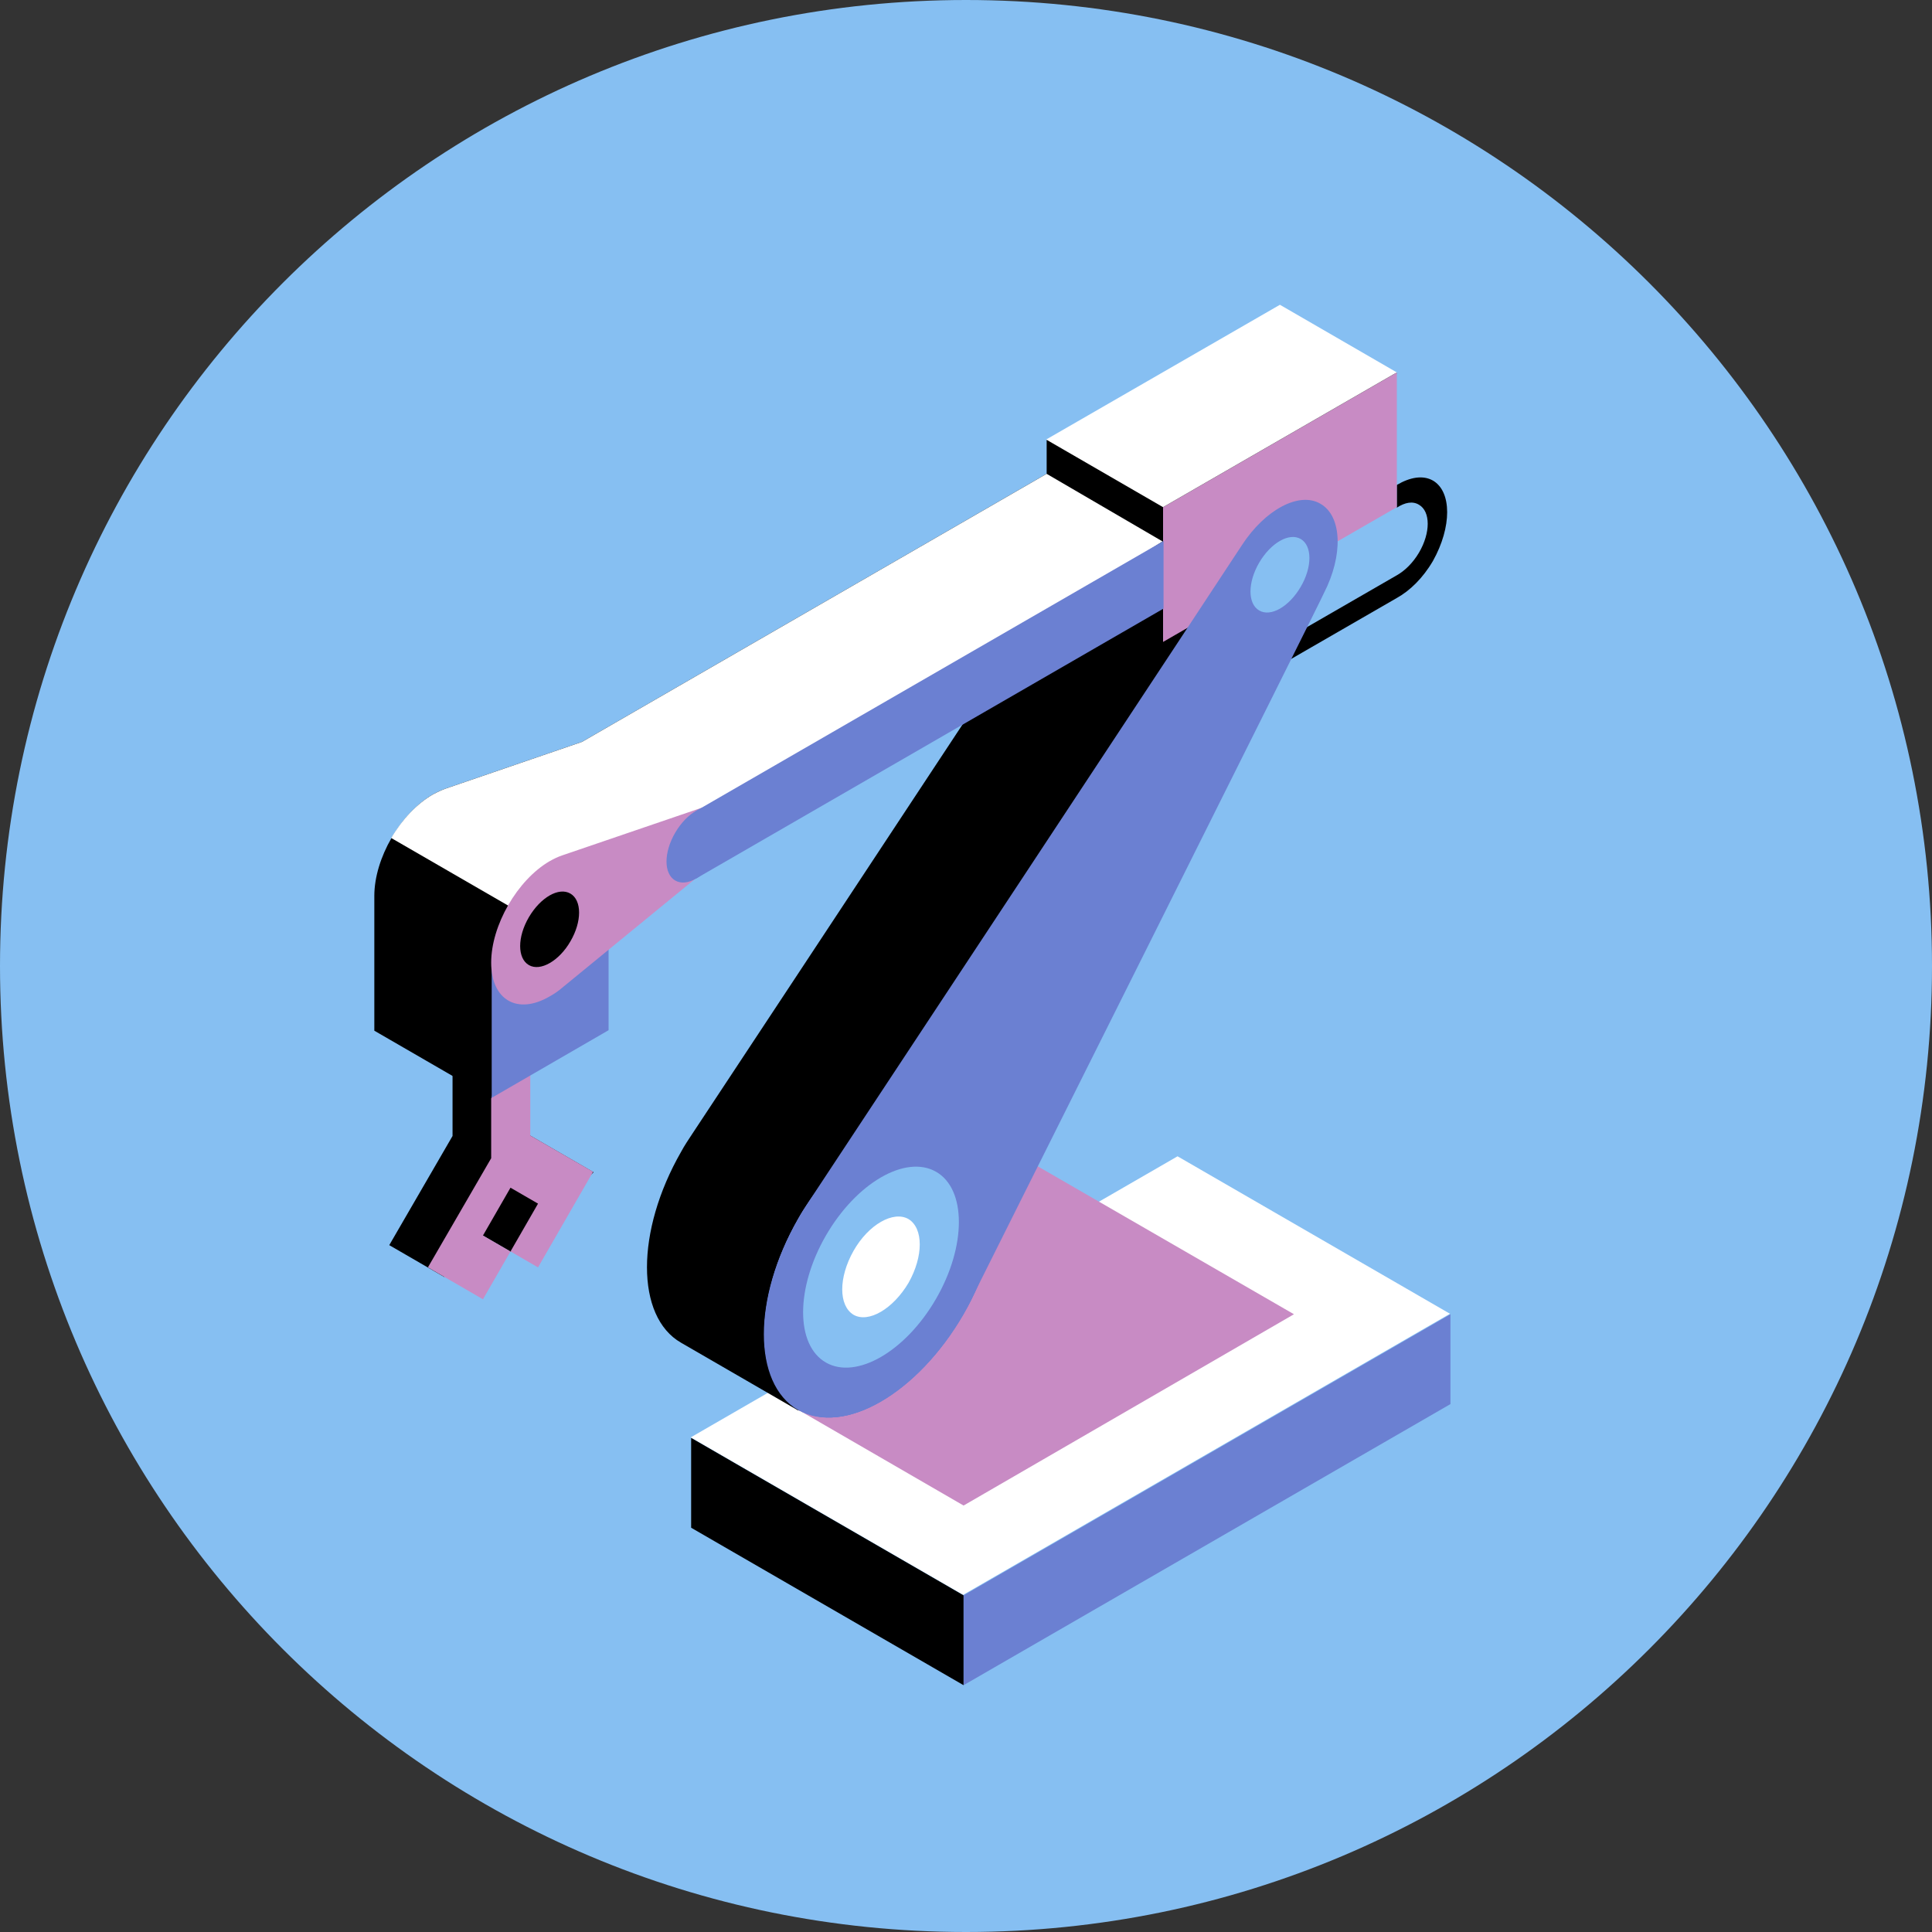 <svg width="56" height="56" viewBox="0 0 56 56" fill="none" xmlns="http://www.w3.org/2000/svg">
<rect x="0" y="0" width="56" height="56" fill="#333333" stroke="none"/>
<path fill-rule="evenodd" clip-rule="evenodd" d="M28 56C43.47 56 56 43.47 56 28C56 12.53 43.47 0 28 0C12.53 0 0 12.53 0 28C0 43.47 12.53 56 28 56Z" fill="#86BFF2"/>
<path d="M42.042 40.698L27.93 48.846V46.242L42.042 38.094V40.698Z" fill="#6B80D2"/>
<path d="M20.02 41.664L27.916 46.228L42.028 38.08L34.132 33.516L20.02 41.664Z" fill="white"/>
<path d="M27.929 48.846V46.242L20.033 41.678V44.282L27.929 48.846Z" fill="black"/>
<path d="M14.251 32.269L15.385 30.855L14.251 30.197L13.117 30.855V32.927L11.283 36.091L12.879 37.015L13.677 35.629L13.761 35.167L14.125 34.593L14.475 34.243L13.677 35.629L14.811 36.287L17.205 33.977L14.251 32.269Z" fill="black"/>
<path d="M15.371 32.914V30.842L14.237 31.5V33.572L12.403 36.736L13.999 37.66L14.797 36.274L13.999 35.812L14.797 34.426L15.595 34.888L14.797 36.274L15.595 36.736L17.191 33.964L15.371 32.914Z" fill="#C88BC4"/>
<path d="M30.338 12.753V13.733L16.87 21.503L12.908 22.861C12.796 22.903 12.67 22.959 12.544 23.029C11.606 23.575 10.85 24.877 10.85 25.969V29.875L14.238 31.835L15.932 26.949L19.32 24.989C19.32 24.989 29.82 18.101 29.092 19.193C25.382 24.821 20.062 32.871 20.062 32.871C19.95 33.039 19.838 33.207 19.74 33.389C18.424 35.685 18.424 38.163 19.74 38.919L23.128 40.879L25.27 41.257L34.118 37.883L26.698 31.877C29.638 25.997 36.498 16.351 36.512 16.337C36.778 15.819 38.066 14.307 38.066 13.859L40.488 10.821L37.1 8.861L30.338 12.753Z" fill="black"/>
<path d="M37.506 38.094L27.93 32.565L23.142 40.867L27.93 43.639L37.506 38.094Z" fill="#C88BC4"/>
<path d="M30.338 13.734L16.87 21.504L12.908 22.862C12.796 22.904 12.67 22.96 12.544 23.03C12.082 23.296 11.648 23.758 11.34 24.29L15.918 26.936L33.698 15.694L30.338 13.734Z" fill="white"/>
<path d="M27.929 38.094C29.245 35.798 29.245 33.334 27.929 32.564C26.613 31.794 24.457 33.04 23.141 35.322C21.825 37.618 21.825 40.082 23.141 40.852C24.457 41.636 26.599 40.39 27.929 38.094Z" fill="#6B80D2"/>
<path d="M41.537 13.931C41.243 13.763 40.865 13.833 40.487 14.057V14.715C40.725 14.561 40.949 14.519 41.131 14.631C41.467 14.827 41.467 15.443 41.131 16.017C40.949 16.325 40.711 16.549 40.487 16.675L35.489 19.559V20.217L40.487 17.333C40.865 17.123 41.243 16.759 41.537 16.255C42.083 15.275 42.083 14.253 41.537 13.931Z" fill="black"/>
<path d="M40.488 14.701L33.712 18.607V14.701L40.488 10.795V14.701Z" fill="#C88BC4"/>
<path d="M17.64 29.861L14.252 31.821V27.915L17.64 25.955V29.861Z" fill="#6B80D2"/>
<path d="M16.295 28.63C16.183 28.728 16.057 28.812 15.931 28.882C14.993 29.428 14.237 28.98 14.237 27.902C14.237 26.824 14.993 25.508 15.931 24.962C16.057 24.892 16.169 24.836 16.295 24.794L20.313 23.422C20.705 23.282 21.013 23.506 21.013 23.982C21.013 24.458 20.719 25.032 20.313 25.34L16.295 28.63Z" fill="#C88BC4"/>
<path d="M33.726 17.64L20.174 25.466V23.506L33.726 15.68V17.64Z" fill="#6B80D2"/>
<path d="M28.21 37.549C28.126 37.731 28.028 37.913 27.916 38.095C26.6 40.391 24.444 41.623 23.128 40.867C21.812 40.097 21.812 37.633 23.128 35.337C23.226 35.155 23.338 34.987 23.45 34.819C23.45 34.819 35.994 15.821 35.994 15.807C36.666 14.771 37.66 14.239 38.276 14.603C38.906 14.967 38.934 16.101 38.374 17.193C38.402 17.179 28.21 37.549 28.21 37.549Z" fill="#6B80D2"/>
<path d="M27.929 38.094C29.245 35.798 29.245 33.334 27.929 32.564C26.613 31.794 24.457 33.04 23.141 35.322C21.825 37.618 21.825 40.082 23.141 40.852C24.457 41.636 26.599 40.39 27.929 38.094Z" fill="#6B80D2"/>
<path d="M27.132 37.646C28.014 36.12 28.014 34.468 27.132 33.964C26.25 33.46 24.822 34.286 23.94 35.812C23.058 37.338 23.058 38.99 23.94 39.494C24.822 39.998 26.25 39.172 27.132 37.646Z" fill="#86BFF2"/>
<path d="M26.334 37.184C26.768 36.414 26.768 35.602 26.334 35.336C25.9 35.084 25.172 35.49 24.738 36.26C24.304 37.03 24.304 37.842 24.738 38.108C25.172 38.36 25.886 37.94 26.334 37.184Z" fill="white"/>
<path d="M37.702 17.009C38.038 16.436 38.038 15.819 37.702 15.623C37.366 15.428 36.834 15.736 36.498 16.309C36.162 16.884 36.162 17.5 36.498 17.695C36.834 17.892 37.366 17.584 37.702 17.009Z" fill="#86BFF2"/>
<path d="M20.775 24.836C21.111 24.262 21.111 23.646 20.775 23.45C20.439 23.254 19.907 23.562 19.571 24.136C19.235 24.71 19.235 25.326 19.571 25.522C19.907 25.718 20.439 25.41 20.775 24.836Z" fill="#6B80D2"/>
<path d="M16.533 27.287C16.869 26.713 16.869 26.097 16.533 25.901C16.197 25.705 15.665 26.013 15.329 26.587C14.993 27.161 14.993 27.777 15.329 27.973C15.665 28.169 16.211 27.847 16.533 27.287Z" fill="black"/>
<path d="M40.487 10.794L37.099 8.834L30.323 12.74L33.711 14.7L40.487 10.794Z" fill="white"/>
</svg>
